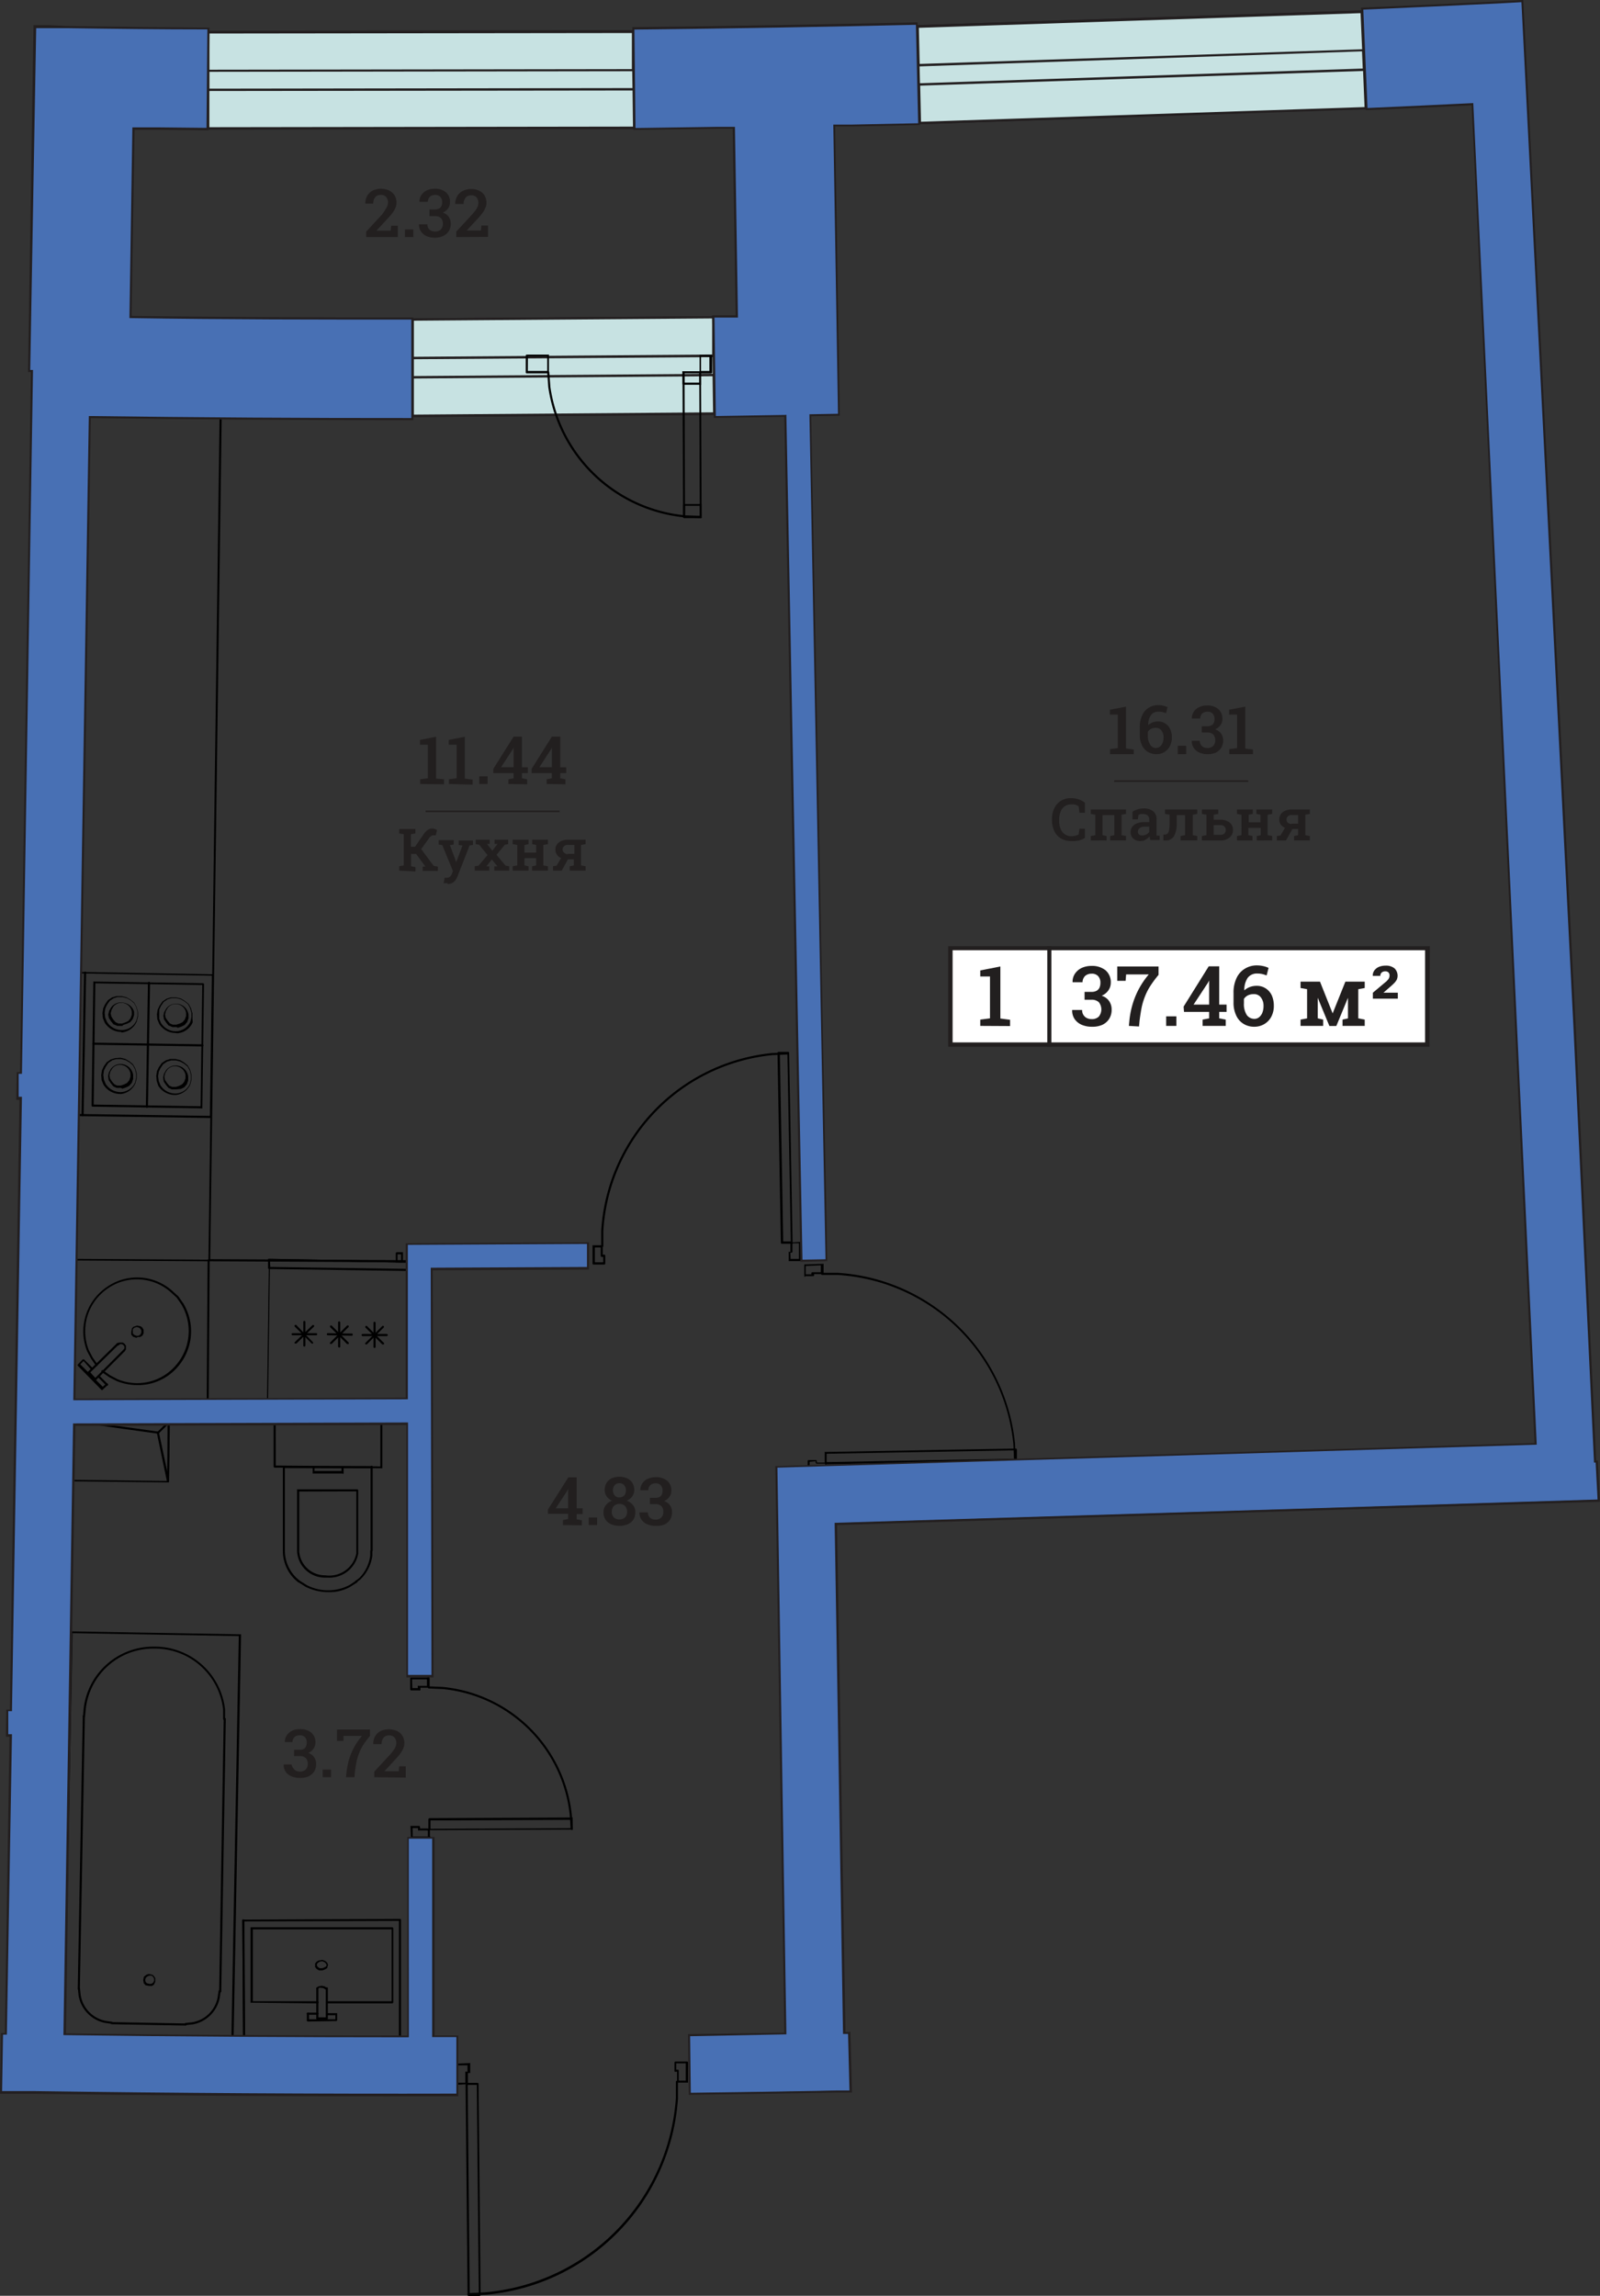 <svg xmlns="http://www.w3.org/2000/svg" viewBox="0 0 190.97 273.98"><rect x="0" y="0" width="190.97" height="273.98" fill="#333333" stroke="none"/><defs><style>.cls-1{fill:#c7e2e2;}.cls-2{fill:#231f20;}.cls-3{fill:#4870b4;}.cls-4{fill:#221f1f;}.cls-5{fill:#fff;}</style></defs><g id="Layer_2" data-name="Layer 2"><g id="Layer_6_copy" data-name="Layer 6 copy"><path d="M24.16,124.88h0l-13-.2a.13.13,0,0,1-.13-.13.13.13,0,0,1,.13-.12h0l13,.2a.14.14,0,0,1,.13.13A.13.13,0,0,1,24.16,124.88Z"/><path d="M24.06,132.27h0l-13-.2a.13.13,0,0,1-.13-.13l.21-14.72a.12.12,0,0,1,0-.08.1.1,0,0,1,.09,0h0l13,.2a.12.12,0,0,1,.12.13l-.2,14.72a.15.15,0,0,1,0,.09A.12.12,0,0,1,24.06,132.27Zm-12.88-.45,12.76.2.2-14.47-12.76-.2Z"/><path d="M25.18,133.42h0l-17-.24a.13.13,0,0,1-.13-.12l.23-17a.1.1,0,0,1,0-.09s0-.05.09,0l17,.3a.13.13,0,0,1,.12.13l-.24,17A.12.12,0,0,1,25.18,133.42Zm-16.85-.49,16.72.24.24-16.73-16.74-.29Z"/><path d="M21,130h0l-.49,0h0l-.4-.17,0,0-.31-.37-.26-.39s0,0,0-.05l-.07-.41s0,0,0,0l.1-.45,0,0,.23-.41a1.45,1.45,0,0,1,1.55-.54,1.5,1.5,0,0,1,1.11,1.25l0,.44a.09.09,0,0,1,0,.05l-.16.45,0,0-.31.36,0,0-.39.19L21,130Zm-.46-.29.45,0,.38-.12.35-.17.27-.32.15-.42v-.4a1.26,1.26,0,0,0-.94-1,1.2,1.2,0,0,0-1.27.44l-.22.37-.09.41.06.36.24.36.28.34Z"/><path d="M20.89,130.67a2.33,2.33,0,0,1-2-1.1L18.7,129s0,0,0,0l-.05-.6a0,0,0,0,1,0,0l.08-.56a.08.08,0,0,1,0,0l.22-.46.35-.51,0,0,.49-.33h0l.52-.16.63,0h0l.57.14h0l.47.28.44.37,0,0,.27.5.17.61s0,0,0,0l0,.55-.15.6A2.16,2.16,0,0,1,21,130.67ZM18.94,129l.2.5a2.1,2.1,0,0,0,1.88,1,1.93,1.93,0,0,0,1.64-1.14l.13-.55,0-.51-.15-.56-.25-.46-.41-.33-.45-.26-.53-.14-.58,0-.48.14-.46.31-.32.46-.21.43-.08.54Z"/><path d="M21,123.28a2.31,2.31,0,0,1-2-1.1l-.22-.53s0,0,0,0l-.05-.6v0l.09-.56a.08.08,0,0,1,0,0l.22-.46.35-.51,0,0,.49-.33h0l.52-.16.63,0h0l.57.14h0l.48.29.44.36s0,0,0,0l.27.5.18.61v0l0,.55L23,122a2.16,2.16,0,0,1-1.86,1.31ZM19,121.57l.2.5a2.1,2.1,0,0,0,1.87,1,1.94,1.94,0,0,0,1.65-1.14l.13-.55,0-.51-.16-.56-.24-.46-.41-.33-.45-.26-.53-.14-.58,0-.48.14-.46.31-.32.46-.21.44L19,121Z"/><path d="M21.07,122.57h0l-.49,0h0l-.4-.17-.05,0-.3-.37-.26-.39s0,0,0,0l-.07-.41a0,0,0,0,1,0,0l.1-.45s0,0,0,0l.24-.41a1.45,1.45,0,0,1,1.55-.54,1.51,1.51,0,0,1,1.11,1.25l0,.44a.09.09,0,0,1,0,0l-.16.45s0,0,0,0l-.31.36,0,0-.39.19-.42.14Zm-.46-.29.45,0,.38-.12.35-.17.27-.32.15-.41,0-.4a1.25,1.25,0,0,0-.93-1,1.2,1.2,0,0,0-1.27.44l-.22.38-.09.4.06.36.24.36.28.34Z"/><path d="M17.53,132.21h0a.12.12,0,0,1-.12-.13l.25-14.79a.12.12,0,0,1,.13-.12h0a.12.12,0,0,1,.12.12l-.25,14.79A.13.13,0,0,1,17.53,132.21Z"/><path d="M9.85,133.2h0a.13.13,0,0,1-.12-.13l.3-17a.12.12,0,0,1,.12-.12c.08,0,.13.06.13.12l-.3,17A.13.13,0,0,1,9.85,133.2Z"/><path d="M14.35,130.55a2.32,2.32,0,0,1-2-1.11l-.22-.53a0,0,0,0,1,0,0l-.05-.61v0l.09-.57a0,0,0,0,1,0,0l.22-.47.35-.5s0,0,0,0l.49-.33,0,0,.52-.15.63-.05h0l.57.14,0,0,.48.28.44.36s0,0,0,0l.28.5.17.6v0l0,.56-.15.59a2.16,2.16,0,0,1-1.86,1.31Zm-1.95-1.71.2.49a2.09,2.09,0,0,0,1.87,1,1.93,1.93,0,0,0,1.65-1.14l.13-.55,0-.51-.15-.56-.25-.45-.41-.34-.45-.26-.53-.13-.58,0-.48.14-.46.31-.32.47-.21.43-.08.53Z"/><path d="M14.43,129.83h0l-.49,0h0l-.4-.17,0,0-.31-.38-.26-.39a.08.08,0,0,1,0-.05l-.07-.41a0,0,0,0,1,0,0l.1-.45,0,0,.23-.41a1.45,1.45,0,0,1,1.55-.54,1.51,1.51,0,0,1,1.11,1.26l0,.43a.07.07,0,0,1,0,.05l-.16.46,0,0-.31.36s0,0,0,0l-.39.19-.42.14Zm-.46-.28.45,0,.38-.13.35-.17.27-.32.15-.41,0-.4a1.24,1.24,0,0,0-.93-1,1.18,1.18,0,0,0-1.27.43l-.22.38-.09.4.06.36.24.37.28.33Z"/><path d="M14.59,122.43h0l-.49,0H14l-.39-.17-.05,0-.31-.38-.25-.39a.08.08,0,0,1,0,0l-.08-.41v0l.11-.45s0,0,0,0l.24-.41a1.44,1.44,0,0,1,1.54-.54A1.51,1.51,0,0,1,16,120.73l0,.43a.43.43,0,0,1,0,0l-.16.46,0,0-.3.36s0,0,0,0l-.39.19-.42.14Zm-.46-.28.44,0,.38-.13.36-.17.27-.32.15-.41,0-.4a1.24,1.24,0,0,0-.93-1,1.19,1.19,0,0,0-1.28.43l-.21.38-.1.4.07.36.23.37.29.33Z"/><path d="M14.5,123.15a2.32,2.32,0,0,1-2-1.11l-.22-.53a0,0,0,0,1,0,0l-.05-.61v0l.09-.57a0,0,0,0,1,0,0l.22-.47.35-.5s0,0,0,0l.49-.33,0,0,.52-.15.63,0s0,0,0,0l.57.14,0,0,.48.28.44.36,0,0,.27.5.18.6v0l0,.56-.15.59a2.18,2.18,0,0,1-1.86,1.31Zm-1.95-1.71.21.49a2.07,2.07,0,0,0,1.87,1,1.93,1.93,0,0,0,1.65-1.14l.13-.55,0-.51-.16-.56-.25-.45-.4-.34-.45-.26-.54-.13-.58,0-.47.14-.46.31-.33.47-.2.43-.08.53Z"/><path d="M27.76,243.42h0l-20.11-.35a.15.15,0,0,1-.09,0,.16.16,0,0,1,0-.09l.89-48.17a.12.12,0,0,1,.12-.12h0l20.11.35a.15.15,0,0,1,.09,0,.16.16,0,0,1,0,.09l-.89,48.17A.12.12,0,0,1,27.76,243.42Zm-20-.6,19.86.35.88-47.92L8.66,194.9Z"/><path d="M26.28,237.77h0a.12.12,0,0,1-.12-.12l.54-32.51a.13.13,0,0,1,.13-.13h0a.13.13,0,0,1,.12.13l-.54,32.51A.12.12,0,0,1,26.28,237.77Z"/><path d="M9.4,237.46h0a.12.12,0,0,1-.12-.13l.6-32.52a.12.12,0,0,1,.13-.12h0a.12.12,0,0,1,.12.13l-.6,32.51A.13.13,0,0,1,9.4,237.46Z"/><path d="M22.16,241.73h0l-8.8-.16a.12.12,0,0,1-.13-.12.13.13,0,0,1,.13-.13h0l8.8.16a.12.12,0,0,1,.12.12A.12.12,0,0,1,22.16,241.73Z"/><path d="M26.76,205.27a.13.13,0,0,1-.13-.12l0-1.15a8.19,8.19,0,0,0-8.13-7.26h-.11a8.11,8.11,0,0,0-8.13,7l-.11,1.11a.13.13,0,0,1-.14.11.14.14,0,0,1-.11-.14l.11-1.11a8.36,8.36,0,0,1,8.38-7.2h.12A8.43,8.43,0,0,1,26.86,204l0,1.17a.11.11,0,0,1-.12.12Z"/><path d="M22.15,241.67a.14.14,0,0,1-.13-.11.14.14,0,0,1,.12-.14l.78-.08a3.7,3.7,0,0,0,3.06-3l.11-.74a.12.12,0,0,1,.14-.11.13.13,0,0,1,.11.15l-.11.75A4,4,0,0,1,23,241.59l-.79.08Z"/><path d="M13.29,241.52h0l-.75-.11a4,4,0,0,1-3.16-3.28l-.08-.79a.12.12,0,0,1,.11-.13.12.12,0,0,1,.14.11l.08.78a3.72,3.72,0,0,0,3,3.07l.74.11a.12.12,0,0,1,.1.14A.12.12,0,0,1,13.29,241.52Z"/><path d="M18.1,237h-.31l-.34-.07a.13.13,0,0,1-.07,0l-.23-.26a.14.14,0,0,1,0-.06l-.06-.3v0l.07-.32a.16.16,0,0,1,0-.07l.27-.23,0,0,.29-.11h.07l.31.07.05,0,.21.15,0,0,.17.28a.07.07,0,0,1,0,.06v.37a.08.08,0,0,1,0,0l-.13.27a.12.12,0,0,1,0,.05l-.27.17Zm-.55-.31.27.06h.25l.21-.13.11-.21v-.3l-.14-.22-.16-.12-.26,0-.23.09-.21.18-.06.25.05.24Z"/><path d="M29.14,243.3a.13.13,0,0,1-.13-.12l-.09-14a.13.13,0,0,1,.13-.13h0a.12.12,0,0,1,.12.13l.09,14a.12.12,0,0,1-.12.13Z"/><path d="M29.14,243.3a.13.13,0,0,1-.13-.12l-.09-14a.11.11,0,0,1,0-.09.13.13,0,0,1,.09,0L47.74,229h0a.11.11,0,0,1,.12.12l0,13.95a.12.12,0,0,1-.13.12l-18.62.12Zm0-14,.09,13.75,18.38-.12,0-13.69Z"/><path d="M30,239a.1.1,0,0,1-.09,0,.09.09,0,0,1,0-.08l0-8.83a.12.12,0,0,1,0-.09.18.18,0,0,1,.09,0l16.81,0h0a.13.13,0,0,1,.13.13l0,8.82a.14.14,0,0,1-.13.13H39a.12.12,0,0,1-.12-.13.12.12,0,0,1,.12-.12h7.74l0-8.58-16.56,0,0,8.58,7.73,0h0a.12.12,0,0,1,.12.12.12.12,0,0,1-.12.13L30,239Z"/><path d="M36.75,241.23a.13.13,0,0,1-.12-.13l0-.79a.13.13,0,0,1,.12-.12.12.12,0,0,1,.13.12l0,.79a.13.13,0,0,1-.12.13Z"/><path d="M36.75,241.23a.13.13,0,0,1-.12-.13.12.12,0,0,1,.12-.12l3.28,0v-.48H39a.12.12,0,0,1-.13-.12.13.13,0,0,1,.12-.13l1.16,0,.09,0a.19.19,0,0,1,0,.09v.73a.12.12,0,0,1-.12.12l-3.4.06Z"/><path d="M37.88,241a.13.13,0,0,1-.13-.13l0-3.59a.12.12,0,0,1,.12-.12h0a.12.12,0,0,1,.13.12l0,3.59a.12.12,0,0,1-.12.13Z"/><path d="M39,241a.12.12,0,0,1-.12-.13l0-3.59a.12.12,0,0,1,.13-.12h0a.12.12,0,0,1,.12.12l0,3.59A.13.13,0,0,1,39,241Z"/><path d="M38.12,235.14a.09.09,0,0,1-.07,0l-.28-.19,0,0-.16-.21a.1.1,0,0,1,0-.09v-.24a.14.14,0,0,1,0-.07l.15-.21,0,0,.27-.17.05,0,.35-.06s0,0,.07,0l.32.12,0,0,.22.2a.05.05,0,0,1,0,0l.1.23a.08.08,0,0,1,0,.08l-.08.26a.13.13,0,0,1,0,.07l-.28.17-.3.12h-.41Zm-.19-.41.23.16h.3l.26-.1.22-.13.05-.17-.08-.16-.18-.17-.27-.11-.3.05-.23.15-.11.16v.16Z"/><path d="M37.91,237.43a.14.14,0,0,1-.1-.05.13.13,0,0,1,0-.18l.21-.16.06,0,.29-.05h.05l.32.06,0,0,.21.15a.12.12,0,0,1-.14.2l-.19-.13-.27-.05-.24,0-.19.14A.13.13,0,0,1,37.91,237.43Z"/><path d="M37.88,241a.13.13,0,0,1-.13-.13.12.12,0,0,1,.13-.12H39a.12.12,0,0,1,.13.12A.13.13,0,0,1,39,241Z"/><path d="M36.74,240.44a.13.13,0,0,1-.13-.13.12.12,0,0,1,.12-.12l1.16,0h0a.13.13,0,0,1,.13.12.14.14,0,0,1-.13.13l-1.15,0Z"/><path d="M45.53,175.22h0l-12.75-.07a.12.12,0,0,1-.12-.12v-5.24a.14.14,0,0,1,0-.09.18.18,0,0,1,.09,0H45.51a.13.13,0,0,1,.12.13l0,5.29a.1.1,0,0,1,0,.09A.09.09,0,0,1,45.53,175.22Zm-12.62-.32L45.4,175l0-5.05H32.9Z"/><path d="M44.36,185.17h0a.12.12,0,0,1-.13-.12v-10a.12.12,0,0,1,.12-.13h0a.13.13,0,0,1,.13.13v10A.12.12,0,0,1,44.36,185.17Z"/><path d="M39.11,188.27h-.3a3.31,3.31,0,0,1-3.35-3.19v-7.25a.18.18,0,0,1,0-.09.14.14,0,0,1,.09,0h0l7.07,0a.12.12,0,0,1,.13.12l0,7.19v.37A3.48,3.48,0,0,1,39.11,188.27ZM35.71,178v7.12A3.08,3.08,0,0,0,38.83,188a3.29,3.29,0,0,0,3.7-2.62v-.34h0l0-7.06Z"/><path d="M42.51,188.85a.12.12,0,0,1-.1,0,.14.14,0,0,1,0-.18l.43-.31a4.56,4.56,0,0,0,1.35-2.73l0-.54a.12.12,0,0,1,.13-.12.14.14,0,0,1,.12.13l0,.56A4.82,4.82,0,0,1,43,188.5l-.44.33Z"/><path d="M39.19,190a6,6,0,0,1-2.74-.65l-.84-.53a.14.14,0,0,1,0-.18.12.12,0,0,1,.17,0l.82.52a5.49,5.49,0,0,0,5.11,0l.76-.5a.12.12,0,0,1,.17,0,.13.13,0,0,1,0,.17l-.77.5A5,5,0,0,1,39.19,190Z"/><path d="M40.89,175.85h0l-3.48,0a.18.18,0,0,1-.09,0,.14.14,0,0,1,0-.09v-.61a.12.12,0,0,1,.13-.12h3.47a.18.18,0,0,1,.09,0,.14.14,0,0,1,0,.09v.67a.11.11,0,0,1,0,.09A.11.11,0,0,1,40.89,175.85Zm-3.36-.3,3.23,0v-.42H37.54Z"/><path d="M35.68,188.84a.11.11,0,0,1-.08,0l-.36-.31a4.77,4.77,0,0,1-1.48-3.43v-10a.13.13,0,0,1,.13-.13l10.53,0h0a.13.13,0,0,1,.13.12.13.13,0,0,1-.13.13L34,175.2v9.87a4.52,4.52,0,0,0,1.4,3.25l.35.3a.12.12,0,0,1,0,.17A.14.14,0,0,1,35.68,188.84Z"/><path d="M49,167.67h0l-17-.22a.14.14,0,0,1-.13-.13l.23-17a.12.12,0,0,1,0-.09s.05,0,.09,0l17,.28a.13.13,0,0,1,.13.13l-.24,17A.12.12,0,0,1,49,167.67ZM32,167.2l16.78.22.24-16.73-16.8-.28Z"/><path d="M48,150.66h-.67a.1.1,0,0,1-.09,0,.13.13,0,0,1,0-.09v-1a.13.13,0,0,1,.13-.13H48a.14.14,0,0,1,.09,0,.16.16,0,0,1,0,.09v1A.12.12,0,0,1,48,150.66Zm-.55-.25h.42v-.72h-.42Z"/><path d="M49.11,151.68h0l-17-.24a.12.12,0,0,1-.12-.12v-1a.12.12,0,0,1,0-.09.11.11,0,0,1,.08,0h0l17,.28a.13.13,0,0,1,.09,0,.13.13,0,0,1,0,.1l-.07,1A.13.13,0,0,1,49.11,151.68Zm-16.85-.48,16.74.23,0-.74-16.79-.28Z"/><path d="M40.49,160.82h0a.14.14,0,0,1-.13-.13l0-2.87a.12.12,0,0,1,.12-.13h0a.14.14,0,0,1,.13.13l0,2.87A.12.12,0,0,1,40.49,160.82Z"/><path d="M41.94,159.4h0l-2.81-.05a.12.12,0,0,1-.12-.13.12.12,0,0,1,.12-.12h0l2.81.05a.13.13,0,1,1,0,.25Z"/><path d="M39.5,160.38a.11.11,0,0,1-.09,0,.12.12,0,0,1,0-.17l2-2a.13.13,0,0,1,.18,0,.11.11,0,0,1,0,.17l-2,2A.12.12,0,0,1,39.5,160.38Z"/><path d="M41.51,160.39a.12.12,0,0,1-.09,0l-2-2a.13.13,0,0,1,0-.18.14.14,0,0,1,.18,0l2,2a.13.13,0,0,1,0,.18Z"/><path d="M44.7,160.86h0a.11.11,0,0,1-.12-.12l0-2.87a.12.12,0,0,1,.12-.13h0a.13.13,0,0,1,.13.13l0,2.87A.13.13,0,0,1,44.7,160.86Z"/><path d="M46.16,159.45h0l-2.88,0a.13.13,0,0,1-.12-.13.12.12,0,0,1,.13-.12h0l2.87,0a.12.12,0,0,1,.12.13A.12.12,0,0,1,46.16,159.45Z"/><path d="M43.71,160.43a.12.12,0,0,1-.09,0,.11.11,0,0,1,0-.17l2-2a.12.12,0,0,1,.17,0,.11.11,0,0,1,0,.17l-2,2A.12.12,0,0,1,43.71,160.43Z"/><path d="M45.72,160.44a.12.12,0,0,1-.09,0l-2-2a.13.13,0,0,1,0-.18.15.15,0,0,1,.18,0l2,2a.11.11,0,0,1,0,.17A.11.11,0,0,1,45.72,160.44Z"/><path d="M36.32,160.7h0a.12.12,0,0,1-.12-.13l0-2.81c0-.07.08-.12.13-.13a.13.13,0,0,1,.12.13l0,2.81A.13.13,0,0,1,36.32,160.7Z"/><path d="M37.73,159.35h0l-2.81,0a.12.12,0,0,1-.12-.13.12.12,0,0,1,.12-.12l2.81,0a.13.13,0,0,1,.13.13A.12.12,0,0,1,37.73,159.35Z"/><path d="M37.3,160.34a.1.1,0,0,1-.09,0l-2-2a.13.13,0,1,1,.19-.17l1.94,2a.13.13,0,0,1,0,.18A.11.11,0,0,1,37.3,160.34Z"/><path d="M35.29,160.33a.1.1,0,0,1-.09,0,.11.11,0,0,1,0-.17l2.08-2a.14.14,0,0,1,.18,0,.12.12,0,0,1,0,.17l-2.08,2A.11.11,0,0,1,35.29,160.33Z"/><path d="M25,150.51a.11.11,0,0,1-.12-.12L26.21,49.68a.12.12,0,0,1,.13-.12h0a.12.12,0,0,1,.12.12L25.09,150.39A.12.12,0,0,1,25,150.51Z"/><path d="M24.8,167.54h0l-17-.1a.18.18,0,0,1-.09,0,.14.14,0,0,1,0-.09l.1-17c0-.07.06-.11.13-.12l17,.1a.12.12,0,0,1,.08,0,.12.12,0,0,1,0,.09l-.11,17A.12.12,0,0,1,24.8,167.54Zm-16.89-.35,16.76.1.11-16.77L8,150.42Z"/><path d="M16.28,159.66h0l-.33-.12a.1.1,0,0,1-.05,0l-.23-.26a.09.09,0,0,1,0-.06l0-.3v0l.07-.32a.09.09,0,0,1,0-.06l.2-.22.05,0,.35-.12h.06l.32.07.05,0,.2.14,0,0,.17.28a.14.14,0,0,1,0,.06v.37a.09.09,0,0,1,0,0l-.14.27a.1.1,0,0,1,0,0l-.28.17,0,0-.3,0Zm-.25-.35.26.1.24,0,.22-.14.11-.21v-.3l-.14-.23-.17-.11-.25-.06-.29.1-.16.18,0,.25,0,.24Z"/><path d="M12.2,165.87a.14.14,0,0,1-.1-.05.12.12,0,0,1,0-.17l.58-.53a.12.12,0,0,1,.17.18l-.58.53A.12.12,0,0,1,12.2,165.87Z"/><path d="M12.2,165.87a.13.13,0,0,1-.09,0L9.3,163a.11.11,0,0,1,0-.17l.56-.59a.18.18,0,0,1,.09,0h0a.18.18,0,0,1,.09,0l1,1a.13.13,0,0,1,0,.18.14.14,0,0,1-.18,0l-.89-1-.39.4,2.72,2.71a.13.13,0,0,1,0,.18A.12.12,0,0,1,12.2,165.87Z"/><path d="M11.33,164.74a.1.1,0,0,1-.09,0,.11.11,0,0,1,0-.17l3.47-3.48a.11.11,0,0,1,.17,0,.13.13,0,0,1,0,.18l-3.46,3.47A.12.12,0,0,1,11.33,164.74Z"/><path d="M11.33,164.74a.18.18,0,0,1-.1,0l-.75-.84a.13.13,0,0,1,0-.18L14,160.27a.13.13,0,0,1,.18.18l-3.4,3.33.68.75a.13.13,0,0,1,0,.18A.11.11,0,0,1,11.33,164.74Z"/><path d="M12.77,165.34a.18.18,0,0,1-.09,0l-1-1a.11.11,0,0,1,0-.17.13.13,0,0,1,.18,0l1,1a.13.13,0,0,1,0,.18A.15.15,0,0,1,12.77,165.34Z"/><path d="M14.8,161.26a.12.12,0,0,1-.08,0,.13.13,0,0,1,0-.17l.13-.18v-.23l-.12-.16-.16-.11h-.23l-.18.14a.12.12,0,0,1-.17,0,.14.14,0,0,1,0-.18l.22-.15a.1.1,0,0,1,.08,0h.3l.07,0,.21.15,0,0,.16.22a.11.11,0,0,1,0,.08v.3a.09.09,0,0,1,0,.07l-.14.21A.12.12,0,0,1,14.8,161.26Z"/><path d="M16.42,165.3a6.74,6.74,0,0,1-2.5-.49l-.89-.46-.85-.59a.13.13,0,1,1,.15-.2l.83.58.86.45a6.07,6.07,0,0,0,7-1.69,6.22,6.22,0,0,0,.62-7.25l-.56-.8-.71-.65a6.09,6.09,0,0,0-7.56-.4,6.16,6.16,0,0,0-2.21,7.33l.46.87.56.8a.13.13,0,0,1,0,.18.13.13,0,0,1-.17,0l-.57-.82-.48-.9a6.4,6.4,0,0,1,2.3-7.63,6.3,6.3,0,0,1,7.86.42l.73.66.59.84a6.45,6.45,0,0,1-.64,7.54A6.26,6.26,0,0,1,16.42,165.3Z"/><path d="M49.11,150.64h0l-24.21-.12a.12.12,0,0,1-.12-.12.13.13,0,0,1,.12-.13h0l24.2.12a.13.13,0,0,1,.13.13A.12.12,0,0,1,49.11,150.64Z"/><path d="M54.6,248.8a.12.12,0,0,1-.09,0,.11.11,0,0,1,0-.08v-2.32a.14.14,0,0,1,.12-.13l1.39-.06a.14.14,0,0,1,.1,0,.12.12,0,0,1,0,.09v1a.12.12,0,0,1,0,.09l-.09,0h-.18v1.22a.12.12,0,0,1-.12.12Zm1.1-.13Zm-1-2.19v2.07h.84v-1.22a.12.12,0,0,1,0-.09.08.08,0,0,1,.09,0h.17v-.77Z"/><path d="M80.94,248.54a.12.12,0,0,1-.13-.12l0-1.18-.16,0a.12.12,0,0,1-.1,0,.14.14,0,0,1-.05-.1v-1a.13.13,0,0,1,.13-.12H82a.12.12,0,0,1,.12.12l0,2.31a.18.18,0,0,1,0,.09.12.12,0,0,1-.09,0ZM80.88,247a.11.11,0,0,1,.08,0,.12.12,0,0,1,.05.09l0,1.21h.84l0-2.06H80.71V247l.15,0Z"/><path d="M57.27,274H55.93a.12.12,0,0,1-.12-.12l-.24-25.18a.14.14,0,0,1,.13-.13H57a.12.12,0,0,1,.12.12l.24,25.18a.14.14,0,0,1-.13.13Zm-1.21-.26h1.09l-.24-24.93H55.82Z"/><path d="M55.92,273.91a.12.12,0,0,1-.12-.12c0-.06.05-.12.12-.13l1.93-.09a25,25,0,0,0,22.82-23.19l0-1.94a.12.12,0,0,1,.13-.12h0a.12.12,0,0,1,.12.12l0,2a25.22,25.22,0,0,1-23.05,23.42l-1.94.09Z"/><path d="M51.25,219.42H49.18a.13.13,0,0,1-.13-.12L49,218a.12.12,0,0,1,0-.09.14.14,0,0,1,.09,0l.92,0a.12.12,0,0,1,.12.12v.18l1.08,0s.07,0,.1,0a.12.12,0,0,1,0,.09v1A.12.12,0,0,1,51.25,219.42Zm-2-.25h1.82v-.73l-1.08,0h0a.12.12,0,0,1-.09,0,.13.13,0,0,1,0-.1v-.18h-.66Z"/><path d="M50,201.73h0l-.91,0a.13.13,0,0,1-.13-.13l0-1.28a.12.12,0,0,1,.13-.12h2.07a.12.12,0,0,1,.12.12v1a.14.14,0,0,1,0,.09.21.21,0,0,1-.1,0l-1,0v.18A.12.12,0,0,1,50,201.73Zm-.79-.27.66,0v-.18a.11.11,0,0,1,0-.09.1.1,0,0,1,.09,0l1,0v-.78H49.18Z"/><path d="M51.26,218.44a.13.13,0,0,1-.13-.12l0-1.21a.14.14,0,0,1,.13-.13l17-.08h0a.12.12,0,0,1,.09,0,.18.18,0,0,1,0,.09l0,1.23a.12.12,0,0,1-.13.12l-17,.07Zm17-.19h0Zm-16.88-1,0,1,16.74-.07,0-1Z"/><path d="M51.26,219.84a.12.12,0,0,1-.12-.12l0-.42a.13.13,0,1,1,.25,0l0,.42a.13.13,0,0,1-.12.13Z"/><path d="M51.13,200.43a.13.13,0,0,1-.13-.12v-.43a.12.12,0,0,1,.12-.12.11.11,0,0,1,.13.12v.42a.12.12,0,0,1-.12.13Z"/><path d="M68.24,218.37a.12.12,0,0,1-.12-.12L68,216.57a16.89,16.89,0,0,0-15.17-15l-1.65-.07a.14.14,0,0,1-.12-.14.14.14,0,0,1,.13-.11l1.66.07a17.16,17.16,0,0,1,15.4,15.27l.12,1.69a.12.12,0,0,1-.12.13Z"/><path d="M96.49,175.74a.18.18,0,0,1-.09,0,.15.15,0,0,1,0-.09l0-1.28a.12.12,0,0,1,.12-.12l.85,0h0a.12.12,0,0,1,.12.1l0,.19,1,0h0a.13.13,0,0,1,.13.12l0,1a.12.12,0,0,1,0,.09.13.13,0,0,1-.09,0l-2.12.07Zm.14-1.29v1l1.86-.06,0-.72-1,0h0a.14.14,0,0,1-.13-.1l0-.19Z"/><path d="M96.08,152.35a.11.11,0,0,1-.08,0,.1.1,0,0,1,0-.09l0-1.27a.14.14,0,0,1,0-.09.13.13,0,0,1,.09,0l2.12-.07a.14.14,0,0,1,.09,0,.13.13,0,0,1,0,.09v1a.13.13,0,0,1-.13.13l-1,0v.13a.11.11,0,0,1-.11.11l-.91,0Zm.09-1.27,0,1,.67,0v-.14a.13.13,0,0,1,.13-.11l1,0V151Z"/><path d="M98.56,174.7a.12.12,0,0,1-.12-.12l0-1.21a.09.09,0,0,1,0-.09.11.11,0,0,1,.09,0l22.71-.41h0a.12.12,0,0,1,.13.12l0,1.21a.12.12,0,0,1-.12.13l-22.72.41Zm.1-1.21,0,1,22.47-.41,0-1Z"/><path d="M121.16,174.31a.13.13,0,0,1-.13-.12l-.08-1.87a22.44,22.44,0,0,0-21-20.17l-1.83,0a.13.13,0,0,1-.12-.13.12.12,0,0,1,.13-.12l1.83,0a22.69,22.69,0,0,1,21.19,20.4l.08,1.88a.12.12,0,0,1-.12.13Z"/><path d="M95.51,150.5H94.23a.15.15,0,0,1-.09,0,.16.16,0,0,1,0-.09l0-.92a.11.11,0,0,1,0-.09.1.1,0,0,1,.09,0h.11l0-1a.13.13,0,0,1,.12-.13l1-.06a.18.18,0,0,1,.09,0,.13.13,0,0,1,0,.09v2.13a.18.18,0,0,1,0,.09A.12.12,0,0,1,95.51,150.5Zm-1.15-.26h1v-1.87l-.78,0,0,1a.14.14,0,0,1-.13.13h-.12Z"/><path d="M72.13,150.91h0l-1.29,0a.12.12,0,0,1-.12-.12V148.7a.1.1,0,0,1,0-.09s0,0,.09,0h1a.13.13,0,0,1,.13.12l0,1h.18a.12.12,0,0,1,.12.13l0,.92A.12.12,0,0,1,72.13,150.91ZM71,150.64l1,0V150h-.18a.13.13,0,0,1-.12-.13l0-1H71Z"/><path d="M94.48,148.43h0l-1.16,0a.12.12,0,0,1-.12-.12l-.4-22.65a.12.12,0,0,1,.12-.13l1.15,0h0a.12.12,0,0,1,.12.12l.41,22.71a.17.17,0,0,1,0,.1Zm-1-.28.91,0-.41-22.46-.9,0Z"/><path d="M71.88,148.82h0a.12.12,0,0,1-.12-.13l0-1.83a22.69,22.69,0,0,1,20.4-21.19l1.88-.08a.11.11,0,0,1,.13.12c0,.06,0,.12-.12.13l-1.87.08a22.44,22.44,0,0,0-20.17,21l0,1.83A.12.12,0,0,1,71.88,148.82Z"/><path d="M18.35,169.8h0l-9.55-.11a.12.12,0,0,1-.13-.12.14.14,0,0,1,.13-.13h0l9.56.11a.13.13,0,0,1,.12.13A.12.12,0,0,1,18.35,169.8Z"/><path d="M20.05,176.91h0L8.7,176.78a.13.13,0,0,1-.09,0,.1.1,0,0,1,0-.09l.09-7.08h.25l-.09,7,11.11.13.09-6.84-1.68,0a.12.12,0,0,1-.12-.12.13.13,0,0,1,.13-.13h0l1.8,0a.11.11,0,0,1,.08,0,.12.12,0,0,1,0,.09l-.09,7.09A.13.13,0,0,1,20.05,176.91Z"/><path d="M18.84,171.09h0l-10.06-1.4a.12.12,0,0,1-.1-.14c0-.07.06-.11.14-.1l10,1.39A.12.12,0,0,1,19,171,.14.14,0,0,1,18.84,171.09Z"/><path d="M20.14,169.83h0l-1.8,0a.12.12,0,0,1-.12-.12.13.13,0,0,1,.13-.13h0l1.8,0a.12.12,0,0,1,.12.12A.13.13,0,0,1,20.14,169.83Z"/><path d="M18.35,169.8h0l-9.55-.11a.12.12,0,0,1-.13-.12c0-.07.06-.11.13-.13l9.56.11a.13.13,0,0,1,.12.13A.12.12,0,0,1,18.35,169.8Z"/><path d="M20.05,176.91a.12.12,0,0,1-.12-.1L18.72,171a.13.13,0,0,1,.25-.05l1,4.7L20,169.7a.12.12,0,0,1,.12-.12.12.12,0,0,1,.13.12l-.09,7.09a.13.13,0,0,1-.12.12Z"/><path d="M18.84,171.09a.12.12,0,0,1-.09,0,.12.12,0,0,1,0-.17l1.3-1.27a.11.11,0,0,1,.17,0,.13.13,0,0,1,0,.18l-1.3,1.26A.11.11,0,0,1,18.84,171.09Z"/><polygon class="cls-1" points="49.25 38.12 85.1 37.86 85.26 49.36 49.26 49.62 49.25 38.12"/><path class="cls-2" d="M49.12,49.77V38h.14l36-.27.17,11.79h-.14Zm.28-11.5V49.48l35.71-.27L85,38Z"/><polygon class="cls-1" points="49.26 45.02 85.2 44.76 85.26 49.36 49.26 49.62 49.26 45.02"/><path class="cls-2" d="M49.12,49.77V44.88h.15l36.08-.27.07,4.89h-.14Zm.28-4.6v4.31l35.71-.27-.06-4.31Z"/><polygon class="cls-1" points="49.25 38.12 85.1 37.86 85.17 42.46 49.26 42.72 49.25 38.12"/><path class="cls-2" d="M49.11,42.87V38h.14l36-.27.07,4.89h-.14Zm.29-4.6v4.31L85,42.31,85,38Z"/><polygon class="cls-1" points="163.02 12.91 109.79 14.68 109.52 3.18 162.53 1.43 163.02 12.91"/><path class="cls-2" d="M109.65,14.83,109.37,3h.15l53.15-1.76v.14l.5,11.63H163Zm0-11.51.26,11.21,52.94-1.75-.48-11.21Z"/><polygon class="cls-1" points="162.73 6.02 109.63 7.78 109.52 3.18 162.53 1.43 162.73 6.02"/><path class="cls-2" d="M109.49,7.93,109.37,3h.15l53.15-1.76.21,4.88h-.15Zm.18-4.61.1,4.31,52.81-1.75-.19-4.31Z"/><polygon class="cls-1" points="163.02 12.91 109.79 14.68 109.68 10.08 162.82 8.32 163.02 12.91"/><path class="cls-2" d="M109.65,14.83l-.12-4.89h.15L163,8.17l.21,4.88H163Zm.18-4.61.1,4.31,52.94-1.75-.18-4.31Z"/><polygon class="cls-1" points="75.65 15.26 24.81 15.32 24.9 3.82 75.53 3.76 75.65 15.26"/><path class="cls-2" d="M24.66,15.46v-.14l.1-11.64h.14l50.77-.07L75.8,15.4h-.15ZM25,4,25,15.18l50.56-.07L75.39,3.9Z"/><polygon class="cls-1" points="75.58 8.36 24.86 8.42 24.9 3.82 75.53 3.76 75.58 8.36"/><path class="cls-2" d="M24.72,8.57l0-4.89h.14l50.77-.07,0,4.89h-.14ZM25,4l0,4.32,50.42-.07,0-4.31Z"/><polygon class="cls-1" points="75.65 15.26 24.81 15.32 24.84 10.72 75.6 10.66 75.65 15.26"/><path class="cls-2" d="M24.66,15.46l0-4.88h.14l50.9-.07.06,4.89h-.15Zm.33-4.6,0,4.32,50.56-.07-.05-4.31Z"/><path class="cls-3" d="M181.71.13l-3.06.16q-8,.39-16.07.74l.52,12q6.32-.27,12.63-.58l1.36,28.47,6.21,131.38L92.67,175l1.07,67.63-11.49.17.08,7q7.52-.1,15-.23l4.16-.08-.18-7-.6,0-.92-57.81,0-2.91,41.36-1.26,49.7-1.53-.24-4.67h-.2l-2.46-52.08Z"/><path class="cls-2" d="M82.21,250l-.09-7.25h.12l11.38-.17-1.08-67.62h.13l90.49-2.75L177,40.91l-1.35-28.34c-4,.19-8.28.39-12.51.57H163L162.45.91h.13c5.33-.22,10.73-.47,16.06-.73l1.67-.09L181.7,0h.12V.12l6.24,122.17,2.45,52h.2l.25,4.93L99.91,182l1,60.47h.59l.19,7.25-1.89,0-2.4.05c-5.08.09-10.14.16-15,.22Zm.16-7,.08,6.75c4.85-.06,9.87-.13,14.91-.22l2.4-.05,1.63,0-.17-6.75h-.6l-1-61h.12l41.37-1.25,49.57-1.53-.23-4.41h-.2v-.13l-2.46-52.08L181.59.26l-1.27.07-1.67.09c-5.28.25-10.65.5-15.93.73l.5,11.74c4.24-.18,8.5-.39,12.51-.58h.12v.12l1.36,28.47,6.21,131.51h-.13l-90.5,2.74,1.07,67.63h-.12Z"/><path class="cls-3" d="M98.66,150.41,96.73,49.57l3.41-.06L99.59,15c3.38-.06,6.75-.12,10.13-.2l-.28-12q-8,.18-16,.33-8.91.15-17.8.24l.13,12q5.94-.06,11.87-.16L88,37.71l-2.8,0,.17,12,8.41-.13,1.93,100.84Z"/><path class="cls-2" d="M95.53,150.59v-.13L93.61,49.74l-8.29.13H85.2v-.13L85,37.63l2.81,0-.36-22.27-1.82,0-9.93.14H75.6L75.47,3.24h.12c5.93-.06,11.91-.15,17.8-.25,5.32-.09,10.72-.2,16-.32h.13l.28,12.25h-.12l-8.06.17-1.94,0,.55,34.52-3.41.06,1.92,100.84ZM93.86,49.49v.12l1.92,100.72,2.75-.05L96.61,49.44l3.41-.06-.56-34.51,2.2,0,7.93-.16-.27-11.75c-5.29.12-10.65.23-15.93.32-5.84.1-11.79.19-17.67.25l.13,11.75,9.8-.14,2.07,0,.36,22.76-2.8,0,.16,11.75,8.29-.13Z"/><path class="cls-3" d="M48.53,148.49l0,18.43L8.89,167,10.73,49.78C23.5,50,36.43,50,49.21,50V38C38,38,26.76,38,15.57,37.84l.35-22.51,8.81.1.1-12Q16.38,3.35,8,3.24l-3.8-.07L3.48,44.28h.33L2.5,128.08H2.11l0,3h.39l-1.14,73-.44,0-.05,3,.44,0L.7,242.68H.24l-.11,7,4,.07h0c16.75.25,33.74.35,50.5.3l0-7c-1,0-1.91,0-2.86,0l-.05-23.7h-3l.05,23.7c-13.65,0-27.39-.08-41-.26L8.84,170l39.73-.11.06,30.15h3l-.09-48.59,18.64-.09v-3Z"/><path class="cls-2" d="M46.62,250.18c-14.15,0-28.42-.11-42.53-.31l-2.12,0-1.85,0H0l.12-7.25H.58l.55-35.35-.43,0,.05-3.25.43,0,1.14-72.76H1.94L2,127.94h.39L3.69,44.4H3.35v-.13L4,3h.12l1.69,0L8,3.11c5.6.08,11.28.15,16.88.19H25l-.1,12.25h-.13l-6-.06-2.71,0L15.7,37.71c11.28.13,22.56.19,33.5.18h.13V50.14h-.13c-12.52,0-25.44-.07-38.36-.24L9,166.91l39.42-.11,0-18.43h.12l21.76-.11,0,3.25-18.65.09.09,48.59H48.5v-.13l0-30L9,170.16l-1.13,72.5c13.44.18,27.15.27,40.75.26l0-23.7h3.25v.12l0,23.58H54.7l0,7.25h-8.1ZM.25,249.55l1.72,0,2.13,0c16.71.24,33.65.34,50.37.3l0-6.75H51.58V243l0-23.57H48.79l0,23.7h-.12c-13.69,0-27.49-.08-41-.26H7.57l1.15-73h.12l39.86-.11v.12l0,30H51.5l-.09-48.59,18.65-.09,0-2.75-21.38.11,0,18.43h-.12l-39.81.11V167L10.6,49.65h.13c12.92.17,25.82.25,38.36.24V38.14c-10.95,0-22.23,0-33.51-.18h-.13L15.8,15.2l3,0,5.85.06.1-11.75C19.14,3.51,13.5,3.44,8,3.36l-2.11,0-1.57,0L3.61,44.15h.33l-1.32,84H2.23l0,2.74h.39L1.43,204.21l-.44,0,0,2.75.44,0L.82,242.81H.36Z"/><g id="path4158"><rect class="cls-4" x="132.98" y="93.12" width="16" height="0.19"/></g><path class="cls-4" d="M132.49,90v-.6l.93-.12v-4h-.95v-.58l1.93-.37v5l.92.12V90Z"/><path class="cls-4" d="M138,90a2,2,0,0,1-1-.27,1.86,1.86,0,0,1-.7-.79,2.78,2.78,0,0,1-.26-1.25v-.9a3.25,3.25,0,0,1,.29-1.43,2,2,0,0,1,.78-.9,2.16,2.16,0,0,1,1.14-.31,2.27,2.27,0,0,1,.59.07,2.54,2.54,0,0,1,.51.17l-.17.72a3.06,3.06,0,0,0-.43-.13,1.86,1.86,0,0,0-.48-.05,1.06,1.06,0,0,0-.89.4,2,2,0,0,0-.33,1.21v0a1.48,1.48,0,0,1,.51-.32,1.76,1.76,0,0,1,.66-.12,1.55,1.55,0,0,1,1.45.92,2.2,2.2,0,0,1,.2,1,2.17,2.17,0,0,1-.23,1A1.74,1.74,0,0,1,138,90Zm0-.75a.71.71,0,0,0,.47-.17,1.08,1.08,0,0,0,.3-.44,1.81,1.81,0,0,0,.11-.63,1.36,1.36,0,0,0-.25-.83.85.85,0,0,0-.7-.32,1.23,1.23,0,0,0-.39.06,1,1,0,0,0-.31.16.78.78,0,0,0-.23.25v.41a1.89,1.89,0,0,0,.28,1.12A.84.84,0,0,0,138,89.28Z"/><path class="cls-4" d="M140.58,90V89h1V90Z"/><path class="cls-4" d="M144.16,90a2.29,2.29,0,0,1-1-.19,1.46,1.46,0,0,1-.67-.55,1.34,1.34,0,0,1-.24-.86v0h.95a.94.94,0,0,0,.11.45.8.8,0,0,0,.32.31,1,1,0,0,0,.48.11.92.92,0,0,0,.68-.24.9.9,0,0,0,.25-.69,1,1,0,0,0-.23-.69,1,1,0,0,0-.73-.23h-.64v-.75h.66a1,1,0,0,0,.49-.1.63.63,0,0,0,.28-.3,1.08,1.08,0,0,0,.09-.46.94.94,0,0,0-.22-.65.82.82,0,0,0-.63-.23.94.94,0,0,0-.45.11.73.73,0,0,0-.3.28.85.85,0,0,0-.1.43h-1v0a1.37,1.37,0,0,1,.21-.8,1.54,1.54,0,0,1,.65-.55,2,2,0,0,1,.94-.21,2,2,0,0,1,1.34.42,1.49,1.49,0,0,1,.5,1.2,1.24,1.24,0,0,1-.22.71,1.44,1.44,0,0,1-.65.52,1.38,1.38,0,0,1,.72.52,1.43,1.43,0,0,1,.24.81,1.64,1.64,0,0,1-.25.9,1.53,1.53,0,0,1-.68.57A2.25,2.25,0,0,1,144.16,90Z"/><path class="cls-4" d="M146.72,90v-.6l.93-.12v-4h-.94v-.58l1.92-.37v5l.92.12V90Z"/><path class="cls-4" d="M127.89,100.37a2.4,2.4,0,0,1-1.26-.31,2,2,0,0,1-.79-.88,2.84,2.84,0,0,1-.28-1.31v-.12a2.92,2.92,0,0,1,.27-1.29,2.2,2.2,0,0,1,.79-.89,2.25,2.25,0,0,1,1.21-.32,2.69,2.69,0,0,1,.92.15,2.05,2.05,0,0,1,.74.41V97h-.65l-.09-.77a1.23,1.23,0,0,0-.25-.14,1.32,1.32,0,0,0-.3-.09,2,2,0,0,0-.36,0,1.28,1.28,0,0,0-.76.22,1.43,1.43,0,0,0-.49.64,2.52,2.52,0,0,0-.17.95v.13a2.42,2.42,0,0,0,.18,1,1.34,1.34,0,0,0,1.31.85,1.74,1.74,0,0,0,.45-.06,1.42,1.42,0,0,0,.38-.14l.1-.69h.65V100a2.57,2.57,0,0,1-.71.3A3.14,3.14,0,0,1,127.89,100.37Z"/><path class="cls-4" d="M130.19,100.3v-.53l.54-.1V97.23l-.54-.1V96.6h4.21v.53l-.54.1v2.44l.54.1v.53h-1.89v-.53l.49-.1v-2.4h-1.41v2.4l.49.1v.53Z"/><path class="cls-4" d="M136.15,100.37a1.26,1.26,0,0,1-.88-.29,1,1,0,0,1-.32-.8,1,1,0,0,1,.2-.61,1.1,1.1,0,0,1,.56-.41,2.33,2.33,0,0,1,.89-.15h.57V97.8a.61.61,0,0,0-.18-.47.69.69,0,0,0-.51-.18,1.16,1.16,0,0,0-.34,0,.71.71,0,0,0-.26.13l-.08.5h-.63v-.91a2,2,0,0,1,.61-.28,2.45,2.45,0,0,1,.74-.11,1.71,1.71,0,0,1,1.11.33,1.16,1.16,0,0,1,.41,1v1.77a.61.61,0,0,0,0,.14l.37,0v.53h-1.12l-.06-.24a1.74,1.74,0,0,1,0-.22,1.61,1.61,0,0,1-.44.38A1.18,1.18,0,0,1,136.15,100.37Zm.19-.67a1,1,0,0,0,.49-.12.91.91,0,0,0,.34-.3v-.62h-.58a.82.82,0,0,0-.58.18.56.56,0,0,0-.2.41.43.43,0,0,0,.14.34A.62.62,0,0,0,136.34,99.7Z"/><path class="cls-4" d="M138.86,100.3v-.7H139a.5.5,0,0,0,.37-.14.82.82,0,0,0,.17-.44,4.73,4.73,0,0,0,.06-.85v-.94l-.55-.1V96.6h3.85v.53l-.54.1v2.44l.54.1v.53h-2v-.53l.55-.1v-2.4h-1v.9a3.16,3.16,0,0,1-.32,1.61,1.15,1.15,0,0,1-1.08.52Z"/><path class="cls-4" d="M145.65,97.83a1.71,1.71,0,0,1,1.11.33,1.09,1.09,0,0,1,.4.89,1.12,1.12,0,0,1-.4.9,1.66,1.66,0,0,1-1.11.35h-2.19v-.53l.54-.1V97.23l-.54-.1V96.6h1.95v.53l-.55.1v.6Zm0,1.8a.66.66,0,0,0,.49-.16.53.53,0,0,0,.16-.41.57.57,0,0,0-.16-.42.62.62,0,0,0-.49-.17h-.79v1.16Z"/><path class="cls-4" d="M147.64,100.3v-.53l.54-.1V97.23l-.54-.1V96.6h1.89v.53l-.49.1v.91h1.4v-.91l-.48-.1V96.6h1.88v.53l-.54.1v2.44l.54.1v.53H150v-.53l.48-.1V98.8H149v.87l.49.1v.53Z"/><path class="cls-4" d="M152.4,100.3v-.53l.43-.06.54-.92a1.22,1.22,0,0,1-.51-.4,1.13,1.13,0,0,1-.17-.6,1.08,1.08,0,0,1,.18-.62,1.19,1.19,0,0,1,.53-.42,1.94,1.94,0,0,1,.8-.15h2.14v.53l-.54.1v2.44l.54.1v.53h-1.88v-.53l.48-.1v-.73h-.69l-.76,1.36Zm1.76-2h.78V97.26h-.74a.69.69,0,0,0-.49.16.53.53,0,0,0-.16.39.49.49,0,0,0,.15.36A.61.61,0,0,0,154.16,98.33Z"/><g id="path4158-2" data-name="path4158"><rect class="cls-4" x="50.8" y="96.73" width="16" height="0.19"/></g><path class="cls-4" d="M50.15,93.56V93l.92-.12v-4h-.94v-.58l1.92-.38v5L53,93v.6Z"/><path class="cls-4" d="M53.58,93.56V93l.92-.12v-4h-.94v-.58l1.92-.38v5l.93.12v.6Z"/><path class="cls-4" d="M57.2,93.56v-.91h1v.91Z"/><path class="cls-4" d="M60.68,93.56V93l.62-.12v-.62H58.88l0-.5,2.42-3.85h1v3.66H63v.69h-.7v.62l.62.12v.6Zm-.87-2H61.3V89.21h0l-.09.19Z"/><path class="cls-4" d="M65.25,93.56V93l.62-.12v-.62H63.45l0-.5,2.42-3.85h1v3.66h.71v.69h-.71v.62l.62.12v.6Zm-.87-2h1.49V89.21h0l-.09.19Z"/><path class="cls-4" d="M47.65,103.9v-.52l.54-.1V99.56l-.54-.1v-.53h1.93v.53l-.53.1v1.49h.49l1-1.46a2.15,2.15,0,0,1,.52-.55.9.9,0,0,1,.53-.16,1,1,0,0,1,.31.05,1.23,1.23,0,0,1,.26.12l-.14.63-.14,0h-.13a.49.49,0,0,0-.28.09,1.18,1.18,0,0,0-.3.32l-.9,1.24,1.49,2,.5.09v.52H50.45v-.52l.32,0h0l-1.1-1.51h-.61v1.47l.53.1v.52Z"/><path class="cls-4" d="M53.45,105.4l-.25,0-.24,0,.1-.65.15,0h.13a.52.52,0,0,0,.37-.13,1.32,1.32,0,0,0,.24-.37l.11-.3-1.27-3.1-.43-.06v-.53h1.79v.53l-.45.07.64,1.72.11.32h0l.75-2-.45-.06v-.53h1.7v.53l-.4.05-1.43,3.67a2.45,2.45,0,0,1-.26.48,1.12,1.12,0,0,1-.94.46Z"/><path class="cls-4" d="M56.66,103.9v-.52l.45-.07,1.08-1.26-1-1.24-.41-.07v-.53h1.67v.51l-.32,0,.63.81.62-.81-.35,0v-.51h1.62v.53l-.39.07-1,1.21,1.09,1.29.43.07v.52H59v-.51l.37,0-.67-.82-.65.82.35,0v.51Z"/><path class="cls-4" d="M61.19,103.9v-.52l.55-.1v-2.44l-.55-.1v-.53h1.89v.53l-.48.1v.91H64v-.91l-.48-.1v-.53H65.4v.53l-.55.1v2.44l.55.1v.52H63.51v-.52l.48-.1v-.87H62.6v.87l.48.1v.52Z"/><path class="cls-4" d="M66,103.9v-.52l.43-.07.54-.91a1.08,1.08,0,0,1-.5-.41,1,1,0,0,1-.18-.6,1,1,0,0,1,.18-.61,1.24,1.24,0,0,1,.53-.42,2,2,0,0,1,.8-.15H69.9v.53l-.55.1v2.44l.55.1v.52H68v-.52l.49-.1v-.73h-.7l-.75,1.35Zm1.77-2h.78v-1.07h-.75a.65.65,0,0,0-.48.16.53.53,0,0,0-.17.38.49.49,0,0,0,.16.37A.64.64,0,0,0,67.72,101.94Z"/><path class="cls-4" d="M43.71,28.29v-.65l1.85-2A5.69,5.69,0,0,0,46,25a2,2,0,0,0,.24-.45,1.14,1.14,0,0,0,.07-.41,1,1,0,0,0-.22-.63.77.77,0,0,0-.63-.25.83.83,0,0,0-.67.27,1.15,1.15,0,0,0-.24.77h-.95v0a1.83,1.83,0,0,1,.22-.91,1.6,1.6,0,0,1,.65-.64,2.32,2.32,0,0,1,2,0,1.58,1.58,0,0,1,.63.57,1.61,1.61,0,0,1,.22.85,1.68,1.68,0,0,1-.12.63,3.54,3.54,0,0,1-.37.63c-.17.22-.38.46-.63.73l-1.27,1.37v0h1.7l.06-.59h.79v1.35Z"/><path class="cls-4" d="M48.33,28.29v-.91h1v.91Z"/><path class="cls-4" d="M51.92,28.37a2.33,2.33,0,0,1-1-.19,1.58,1.58,0,0,1-.67-.55,1.5,1.5,0,0,1-.24-.86v0h1a.94.94,0,0,0,.11.45.77.77,0,0,0,.32.3,1,1,0,0,0,.49.11.94.94,0,0,0,.68-.24.93.93,0,0,0,.25-.68.9.9,0,0,0-.24-.69,1,1,0,0,0-.72-.23h-.64V25h.65a1,1,0,0,0,.49-.11.61.61,0,0,0,.28-.29,1.11,1.11,0,0,0,.09-.46.88.88,0,0,0-.22-.65.81.81,0,0,0-.62-.23,1,1,0,0,0-.45.1.76.76,0,0,0-.3.29.86.86,0,0,0-.11.43h-1v0a1.31,1.31,0,0,1,.22-.8,1.6,1.6,0,0,1,.64-.56,2.21,2.21,0,0,1,.95-.2,2,2,0,0,1,1.33.42,1.45,1.45,0,0,1,.5,1.19,1.34,1.34,0,0,1-.21.72,1.49,1.49,0,0,1-.65.52,1.41,1.41,0,0,1,.72.52,1.5,1.5,0,0,1,.23.81,1.56,1.56,0,0,1-.25.9,1.53,1.53,0,0,1-.68.57A2.17,2.17,0,0,1,51.92,28.37Z"/><path class="cls-4" d="M54.46,28.29v-.65l1.85-2c.2-.23.36-.42.48-.59a2,2,0,0,0,.24-.45,1.14,1.14,0,0,0,.07-.41,1,1,0,0,0-.22-.63.78.78,0,0,0-.63-.25.83.83,0,0,0-.67.27,1.15,1.15,0,0,0-.24.77h-1v0a1.64,1.64,0,0,1,.22-.91,1.54,1.54,0,0,1,.65-.64,2.05,2.05,0,0,1,1-.24,2.07,2.07,0,0,1,1,.21,1.58,1.58,0,0,1,.63.57,1.71,1.71,0,0,1,.22.85,1.51,1.51,0,0,1-.13.63,2.64,2.64,0,0,1-.37.63,8.4,8.4,0,0,1-.62.73L55.7,27.51v0h1.7l.06-.59h.79v1.35Z"/><path class="cls-4" d="M35.77,212.17a2.42,2.42,0,0,1-1-.19,1.61,1.61,0,0,1-.68-.55,1.44,1.44,0,0,1-.23-.86v0h.94A.82.82,0,0,0,35,211a.84.84,0,0,0,.31.31,1.07,1.07,0,0,0,.49.11.92.92,0,0,0,.68-.24.9.9,0,0,0,.25-.69.93.93,0,0,0-.24-.69,1,1,0,0,0-.72-.23H35.1v-.75h.66a1,1,0,0,0,.49-.1.61.61,0,0,0,.27-.3,1.08,1.08,0,0,0,.09-.46.9.9,0,0,0-.21-.64.8.8,0,0,0-.63-.23.93.93,0,0,0-.45.1.74.74,0,0,0-.3.28.89.89,0,0,0-.11.43H34v0a1.35,1.35,0,0,1,.22-.79,1.59,1.59,0,0,1,.64-.56,2.07,2.07,0,0,1,.95-.2,2,2,0,0,1,1.34.42,1.47,1.47,0,0,1,.5,1.19,1.32,1.32,0,0,1-.22.71,1.45,1.45,0,0,1-.65.53,1.28,1.28,0,0,1,.72.52,1.38,1.38,0,0,1,.23.81,1.62,1.62,0,0,1-.24.89,1.68,1.68,0,0,1-.68.58A2.4,2.4,0,0,1,35.77,212.17Z"/><path class="cls-4" d="M38.51,212.09v-.91h1v.91Z"/><path class="cls-4" d="M41.3,212.09l.06-.6a9.75,9.75,0,0,1,.33-1.61,7.5,7.5,0,0,1,.61-1.42,8,8,0,0,1,.9-1.3H41l0,.6h-.78V206.4h3.94v.76a11.84,11.84,0,0,0-.8,1.07,5.49,5.49,0,0,0-.5,1,5.81,5.81,0,0,0-.31,1.05c-.08.37-.14.77-.19,1.21l-.06.6Z"/><path class="cls-4" d="M44.67,212.09v-.66l1.85-2a5.72,5.72,0,0,0,.47-.58,1.67,1.67,0,0,0,.24-.45,1.18,1.18,0,0,0,.07-.41,1,1,0,0,0-.21-.63.81.81,0,0,0-.64-.26.82.82,0,0,0-.67.28,1.11,1.11,0,0,0-.23.76h-1v0a1.75,1.75,0,0,1,.21-.91,1.67,1.67,0,0,1,.65-.64,2.41,2.41,0,0,1,2,0,1.48,1.48,0,0,1,.63.58,1.56,1.56,0,0,1,.22.85,1.67,1.67,0,0,1-.12.62,2.84,2.84,0,0,1-.37.64c-.17.22-.37.46-.62.73l-1.27,1.37v0h1.71l.06-.59h.78v1.35Z"/><path class="cls-4" d="M67.19,182v-.6l.62-.12v-.62H65.4l0-.51,2.43-3.84h1V180h.71v.69h-.71v.62l.62.12v.6Zm-.86-2h1.48v-2.32h0l-.08.19Z"/><path class="cls-4" d="M70.27,182v-.91h1V182Z"/><path class="cls-4" d="M73.94,182.09a2.41,2.41,0,0,1-1-.19,1.51,1.51,0,0,1-.67-.55,1.58,1.58,0,0,1-.24-.89,1.3,1.3,0,0,1,.28-.83,1.64,1.64,0,0,1,.74-.54,1.49,1.49,0,0,1-.64-.51,1.24,1.24,0,0,1-.23-.76,1.57,1.57,0,0,1,.22-.86,1.46,1.46,0,0,1,.61-.54,2.22,2.22,0,0,1,.92-.18,2.19,2.19,0,0,1,.92.18,1.49,1.49,0,0,1,.62.54,1.58,1.58,0,0,1,.23.86,1.25,1.25,0,0,1-.24.76,1.58,1.58,0,0,1-.65.51,1.62,1.62,0,0,1,.75.54,1.35,1.35,0,0,1,.27.83,1.66,1.66,0,0,1-.23.89,1.51,1.51,0,0,1-.67.55A2.4,2.4,0,0,1,73.94,182.09Zm0-.76a1.06,1.06,0,0,0,.48-.11.76.76,0,0,0,.32-.32,1,1,0,0,0,.11-.49,1.07,1.07,0,0,0-.11-.49.75.75,0,0,0-.33-.33,1,1,0,0,0-.48-.12.89.89,0,0,0-.47.12.75.75,0,0,0-.33.33,1.07,1.07,0,0,0-.11.49.91.91,0,0,0,.25.68A.93.93,0,0,0,73.94,181.33Zm0-2.63a.74.74,0,0,0,.4-.1.78.78,0,0,0,.28-.29,1.06,1.06,0,0,0,.09-.45.93.93,0,0,0-.1-.45.66.66,0,0,0-.27-.3.78.78,0,0,0-.41-.11.74.74,0,0,0-.56.23.92.92,0,0,0-.21.63.87.87,0,0,0,.21.61A.71.71,0,0,0,73.94,178.7Z"/><path class="cls-4" d="M78.24,182.09a2.25,2.25,0,0,1-1-.19,1.61,1.61,0,0,1-.68-.55,1.44,1.44,0,0,1-.23-.86v0h1a.84.84,0,0,0,.11.45.75.75,0,0,0,.31.3,1,1,0,0,0,.49.11.92.92,0,0,0,.68-.24.9.9,0,0,0,.25-.69.93.93,0,0,0-.23-.68,1,1,0,0,0-.73-.24h-.64v-.75h.66a1,1,0,0,0,.49-.1.68.68,0,0,0,.28-.3,1.21,1.21,0,0,0,.08-.45.92.92,0,0,0-.21-.65.82.82,0,0,0-.63-.23.93.93,0,0,0-.45.1.76.76,0,0,0-.3.29.83.83,0,0,0-.11.43h-.95v0a1.43,1.43,0,0,1,.22-.79,1.59,1.59,0,0,1,.64-.56,2.24,2.24,0,0,1,1-.2,2,2,0,0,1,1.34.42,1.48,1.48,0,0,1,.5,1.19,1.24,1.24,0,0,1-.22.71,1.45,1.45,0,0,1-.65.53,1.33,1.33,0,0,1,.72.52,1.38,1.38,0,0,1,.23.81,1.53,1.53,0,0,1-.92,1.47A2.4,2.4,0,0,1,78.24,182.09Z"/><g id="path5106"><rect class="cls-5" x="125.21" y="113.15" width="45.14" height="11.51"/></g><g id="path5108"><path class="cls-4" d="M125.47,124.4h44.62v-11H125.47Zm45.14.52H125v-12h45.66Z"/></g><g id="path5136"><rect class="cls-5" x="113.44" y="113.15" width="11.78" height="11.51"/></g><g id="path5138"><path class="cls-4" d="M113.7,124.4H125v-11H113.7Zm11.77.52h-12.3v-12h12.3Z"/></g><path class="cls-4" d="M130.31,122.53a3,3,0,0,1-1.2-.23,2,2,0,0,1-.85-.69,1.82,1.82,0,0,1-.29-1.08v0h1.19a1,1,0,0,0,.14.57,1,1,0,0,0,.39.38,1.31,1.31,0,0,0,.61.14,1.16,1.16,0,0,0,.85-.3,1.38,1.38,0,0,0,0-1.72,1.22,1.22,0,0,0-.9-.29h-.8v-.94h.82a1.23,1.23,0,0,0,.61-.13.83.83,0,0,0,.35-.37,1.41,1.41,0,0,0,.11-.57,1.13,1.13,0,0,0-.27-.81,1,1,0,0,0-.79-.29,1.13,1.13,0,0,0-.56.13.81.81,0,0,0-.37.36,1,1,0,0,0-.14.53h-1.19v0a1.7,1.7,0,0,1,.27-1,2,2,0,0,1,.8-.7,2.81,2.81,0,0,1,1.19-.25,2.56,2.56,0,0,1,1.67.52,1.86,1.86,0,0,1,.63,1.5,1.56,1.56,0,0,1-.28.89,1.84,1.84,0,0,1-.81.65,1.68,1.68,0,0,1,.9.65,1.76,1.76,0,0,1,.29,1,2,2,0,0,1-.3,1.12,1.93,1.93,0,0,1-.85.72A2.92,2.92,0,0,1,130.31,122.53Z"/><path class="cls-4" d="M134.74,122.43l.07-.74a10.47,10.47,0,0,1,.42-2,9.63,9.63,0,0,1,.76-1.78,10,10,0,0,1,1.12-1.62h-2.7l-.06.76h-1v-1.71h4.93v1a13.66,13.66,0,0,0-1,1.35,7,7,0,0,0-.63,1.25,7.83,7.83,0,0,0-.39,1.3c-.09.46-.17,1-.24,1.52l-.07.74Z"/><path class="cls-4" d="M139.19,122.43v-1.14h1.22v1.14Z"/><path class="cls-4" d="M143.54,122.43v-.75l.78-.15v-.77h-3l-.05-.63,3-4.81h1.25v4.57h.88v.87h-.88v.77l.78.15v.75Zm-1.08-2.54h1.86V117h0l-.11.23Z"/><path class="cls-4" d="M149.71,122.53a2.38,2.38,0,0,1-1.28-.34,2.25,2.25,0,0,1-.88-1,3.53,3.53,0,0,1-.32-1.56v-1.12a4,4,0,0,1,.36-1.79,2.55,2.55,0,0,1,1-1.12,2.68,2.68,0,0,1,1.44-.39,3.47,3.47,0,0,1,.73.08,2.77,2.77,0,0,1,.65.22l-.23.9a4.11,4.11,0,0,0-.53-.17,2.77,2.77,0,0,0-.6-.06,1.37,1.37,0,0,0-1.12.5,2.52,2.52,0,0,0-.41,1.51l0,0a2,2,0,0,1,.63-.39,2.23,2.23,0,0,1,.83-.15,1.9,1.9,0,0,1,1.1.31,2,2,0,0,1,.72.84,3,3,0,0,1,.24,1.22,2.72,2.72,0,0,1-.29,1.29,2.22,2.22,0,0,1-.81.88A2.31,2.31,0,0,1,149.71,122.53Zm0-.94a.87.87,0,0,0,.59-.21,1.32,1.32,0,0,0,.38-.55,2.22,2.22,0,0,0,.13-.79,1.62,1.62,0,0,0-.31-1,1,1,0,0,0-.87-.4,1.57,1.57,0,0,0-.49.07,1.2,1.2,0,0,0-.39.2,1,1,0,0,0-.28.31v.51a2.41,2.41,0,0,0,.34,1.4A1.1,1.1,0,0,0,149.7,121.59Z"/><path class="cls-4" d="M155.23,122.43v-.75l.78-.15v-3.48l-.78-.14v-.76h2.32l1.51,3.79h0l1.52-3.79h2.31v.76l-.77.14v3.48l.77.15v.75h-2.65v-.75l.65-.15v-2.46h0l-1.39,3.37h-.83l-1.39-3.37h0v2.46l.65.15v.75Z"/><path class="cls-4" d="M163.86,119.18v-.71l1.49-1.25a1.71,1.71,0,0,0,.41-.44.78.78,0,0,0,.09-.37.51.51,0,0,0-.12-.35.49.49,0,0,0-.38-.14.63.63,0,0,0-.45.15.53.53,0,0,0-.15.39h-.9v0a1,1,0,0,1,.17-.62,1.3,1.3,0,0,1,.53-.44,2.07,2.07,0,0,1,.82-.16,1.59,1.59,0,0,1,1.07.32,1.22,1.22,0,0,1,.27,1.36,1.94,1.94,0,0,1-.34.44q-.24.24-.63.57l-.62.54v0h1.72v.71Z"/><path class="cls-4" d="M117,122.43v-.75l1.16-.15v-5H117v-.72l2.4-.47v6.21l1.16.15v.75Z"/><path d="M83.59,61.83h0l-1.72-.07A18.24,18.24,0,0,1,65.44,46.2l-.13-1.76a.12.12,0,0,1,.12-.13.11.11,0,0,1,.13.11l.13,1.75a18,18,0,0,0,16.2,15.34l1.71.07a.12.12,0,0,1,.12.13A.13.13,0,0,1,83.59,61.83Z"/><path d="M83.65,61.82h-2a.13.13,0,0,1-.12-.13l-.07-17.29a.11.11,0,0,1,0-.09.13.13,0,0,1,.09,0h2a.12.12,0,0,1,.12.13l.07,17.29a.15.15,0,0,1,0,.09A.13.13,0,0,1,83.65,61.82Zm-1.89-.26h1.77l-.07-17H81.7Z"/><path d="M83.59,45.92h-2a.12.12,0,0,1-.13-.12v-1.4a.11.11,0,0,1,0-.09.13.13,0,0,1,.09,0h2a.12.12,0,0,1,.12.13v1.4a.18.18,0,0,1,0,.09A.12.12,0,0,1,83.59,45.92Zm-1.89-.26h1.77V44.52H81.7Z"/><path d="M83.65,61.82h-2a.13.13,0,0,1-.12-.13v-1.4a.14.14,0,0,1,.12-.13l2,0a.16.16,0,0,1,.09,0,.14.14,0,0,1,0,.09l0,1.46a.11.11,0,0,1,0,.09A.13.13,0,0,1,83.65,61.82Zm-1.89-.26h1.77V60.36l-1.76,0Z"/><path d="M83.59,44.52l-.09,0a.13.13,0,0,1,0-.09l0-2a.1.1,0,0,1,0-.09.18.18,0,0,1,.09,0h0l1.29,0a.12.12,0,0,1,.12.12l0,2a.13.13,0,0,1-.12.12l-1.28,0Zm.08-2,0,1.75,1,0,0-1.7Z"/><path d="M65.44,44.56h0l-2.57,0a.12.12,0,0,1-.12-.12l0-2a.12.12,0,0,1,.12-.12l2.56,0h0a.18.18,0,0,1,.09,0,.14.14,0,0,1,0,.09v2a.12.12,0,0,1,0,.09A.18.18,0,0,1,65.44,44.56ZM63,44.27l2.31,0V42.54l-2.3,0Z"/></g></g></svg>